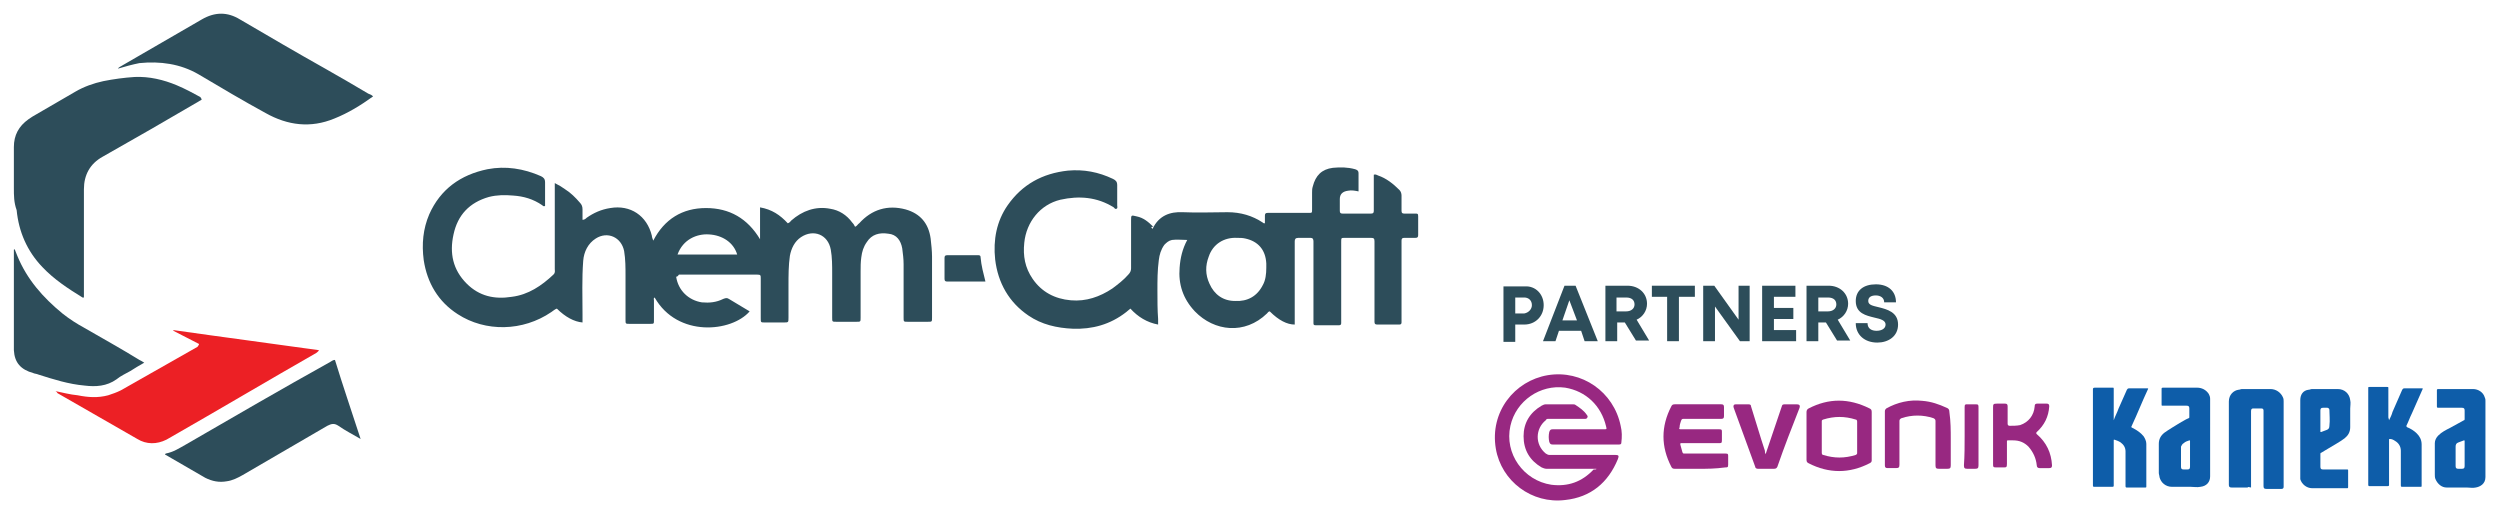 <?xml version="1.0" encoding="utf-8"?>
<!-- Generator: Adobe Illustrator 28.0.0, SVG Export Plug-In . SVG Version: 6.00 Build 0)  -->
<svg version="1.1" id="Layer_1" xmlns="http://www.w3.org/2000/svg" xmlns:xlink="http://www.w3.org/1999/xlink" x="0px" y="0px"
	 viewBox="0 0 360.5 73.5" style="enable-background:new 0 0 360.5 73.5;" xml:space="preserve">
<style type="text/css">
	.st0{fill:#2D4D5A;}
	.st1{fill:#EC2025;}
	.st2{fill:#982881;}
	.st3{fill:#0E5DA9;}
</style>
<g id="WyBPN4_00000005251865926519058390000014551193189272765613_">
	<g>
		<g>
			<path class="st0" d="M97.5,39.9c0.3,2,1.8,3.4,3.7,3.7c1.1,0.1,2.1,0,3.1-0.5c0.3-0.1,0.5-0.2,0.8,0c1,0.6,2,1.2,3,1.8
				c-2.6,3-10.4,3.8-13.7-2c-0.2,0.1-0.1,0.3-0.1,0.4c0,1,0,2,0,2.9c0,0.5,0,0.5-0.6,0.5c-1,0-1.9,0-2.9,0c-0.6,0-0.6,0-0.6-0.6
				c0-2.1,0-4.2,0-6.3c0-1.2,0-2.4-0.2-3.6c-0.4-2-2.4-2.9-4.1-1.8c-1.1,0.7-1.7,1.9-1.8,3.2c-0.2,2.6-0.1,5.2-0.1,7.8
				c0,0.4,0,0.8,0,1.1c-1.2-0.1-2.5-0.8-3.7-2c-0.3,0.1-0.5,0.3-0.8,0.5c-4.1,2.8-9.5,2.9-13.5,0.3c-2.8-1.8-4.4-4.5-4.9-7.8
				c-0.3-2.3-0.1-4.5,0.8-6.6c1.6-3.6,4.5-5.7,8.4-6.5c2.6-0.5,5.2-0.1,7.7,1c0.4,0.2,0.6,0.4,0.6,0.9c0,1.2,0,2.3,0,3.4
				c-0.2,0.1-0.3,0-0.4-0.1c-1.3-0.9-2.7-1.3-4.2-1.4c-1.2-0.1-2.3-0.1-3.5,0.2c-2.8,0.8-4.5,2.6-5.1,5.4c-0.6,2.7-0.1,5.1,1.9,7.1
				c1.8,1.8,4,2.3,6.5,1.9c2.4-0.3,4.3-1.6,6-3.2c0.3-0.3,0.2-0.5,0.2-0.8c0-3.8,0-7.7,0-11.5c0-0.3,0-0.5,0-0.9
				c0.6,0.3,1.1,0.6,1.5,0.9c0.8,0.5,1.5,1.2,2.1,1.9c0.3,0.3,0.4,0.6,0.4,1c0,0.5,0,1,0,1.5c0.3,0,0.5-0.2,0.6-0.3
				c1-0.7,2.1-1.2,3.4-1.4c2.9-0.5,5.3,1.1,6,4c0,0.2,0.1,0.4,0.2,0.7c1.6-3.1,4.2-4.7,7.6-4.7c3.4,0,6,1.5,7.8,4.5c0-1.5,0-3,0-4.6
				c1.7,0.3,2.9,1.1,4,2.3c0.3-0.1,0.4-0.3,0.5-0.4c1.6-1.4,3.5-2.1,5.6-1.7c1.3,0.2,2.4,0.9,3.2,2c0.2,0.2,0.3,0.4,0.4,0.6
				c0.3-0.1,0.4-0.4,0.6-0.5c1.8-2,4.1-2.7,6.7-2c2.1,0.6,3.3,2,3.6,4.2c0.1,0.9,0.2,1.8,0.2,2.6c0,2.9,0,5.9,0,8.8
				c0,0.6,0,0.6-0.6,0.6c-1,0-1.9,0-2.9,0c-0.6,0-0.6,0-0.6-0.6c0-2.6,0-5.1,0-7.7c0-0.8-0.1-1.5-0.2-2.3c-0.2-1.1-0.8-2-2-2.1
				c-1.3-0.2-2.4,0.1-3.1,1.2c-0.5,0.7-0.7,1.4-0.8,2.2c-0.1,0.7-0.1,1.4-0.1,2.1c0,2.2,0,4.4,0,6.6c0,0.6,0,0.6-0.6,0.6
				c-1,0-1.9,0-2.9,0c-0.6,0-0.6,0-0.6-0.6c0-2.1,0-4.3,0-6.4c0-1.1,0-2.3-0.2-3.4c-0.4-2.2-2.5-3-4.3-1.8c-0.9,0.6-1.4,1.6-1.6,2.7
				c-0.2,1.4-0.2,2.8-0.2,4.3c0,1.5,0,3,0,4.6c0,0.7,0,0.7-0.7,0.7c-0.9,0-1.8,0-2.7,0c-0.6,0-0.6,0-0.6-0.6c0-1.9,0-3.8,0-5.7
				c0-0.5,0-0.6-0.5-0.6c-3.8,0-7.5,0-11.3,0C97.7,39.9,97.6,39.9,97.5,39.9z M106.3,36.7c-0.5-1.7-2.1-2.8-4.1-2.9
				c-1.7-0.1-3.7,0.7-4.5,2.9C100.6,36.7,103.4,36.7,106.3,36.7z"/>
		</g>
		<g>
			<path class="st0" d="M166.2,33c0.9-1.9,2.5-2.5,4.4-2.4c2.1,0.1,4.3,0,6.4,0c1.9,0,3.6,0.5,5.1,1.5c0.1,0.1,0.1,0.1,0.3,0.1
				c0-0.4,0-0.7,0-1.1c0-0.3,0.1-0.4,0.4-0.4c0.6,0,1.2,0,1.8,0c1.4,0,2.7,0,4.1,0c0.5,0,0.5,0,0.5-0.5c0-0.8,0-1.6,0-2.4
				c0-0.3,0-0.6,0.1-0.9c0.4-1.6,1.3-2.5,2.9-2.7c1.1-0.1,2.1-0.1,3.2,0.2c0.3,0.1,0.5,0.2,0.5,0.6c0,0.9,0,1.7,0,2.6
				c-0.5-0.1-1-0.2-1.5-0.1c-0.8,0.1-1.2,0.5-1.2,1.2c0,0.6,0,1.1,0,1.7c0,0.3,0.1,0.4,0.4,0.4c1.4,0,2.7,0,4.1,0
				c0.3,0,0.4-0.1,0.4-0.4c0-1.5,0-2.9,0-4.4c0-0.3,0-0.5,0-0.8c0.2-0.1,0.4,0,0.6,0.1c1.2,0.4,2.2,1.2,3.1,2.1
				c0.2,0.2,0.3,0.5,0.3,0.8c0,0.7,0,1.5,0,2.2c0,0.3,0.1,0.4,0.4,0.4c0.5,0,1,0,1.6,0c0.3,0,0.4,0,0.4,0.4c0,0.9,0,1.8,0,2.7
				c0,0.3-0.1,0.4-0.4,0.4c-0.5,0-1,0-1.6,0c-0.3,0-0.4,0.1-0.4,0.4c0,0.6,0,1.1,0,1.7c0,3.2,0,6.4,0,9.6c0,0.2,0,0.3,0,0.5
				c0,0.2-0.1,0.3-0.3,0.3c-0.5,0-1.1,0-1.6,0s-1.1,0-1.6,0c-0.3,0-0.4-0.1-0.4-0.4c0-0.1,0-0.3,0-0.4c0-3.6,0-7.2,0-10.8
				c0-0.1,0-0.3,0-0.4c0-0.4-0.1-0.5-0.5-0.5c-1.3,0-2.5,0-3.8,0c-0.5,0-0.5,0-0.5,0.6c0,1.1,0,2.2,0,3.3c0,2.6,0,5.3,0,7.9
				c0,0.2,0,0.3,0,0.5c0,0.2-0.1,0.3-0.3,0.3c-1.1,0-2.3,0-3.4,0c-0.3,0-0.3-0.1-0.3-0.4c0-0.2,0-0.3,0-0.5c0-3.6,0-7.2,0-10.8
				c0-0.1,0-0.3,0-0.4c0-0.3-0.1-0.5-0.4-0.5c-0.6,0-1.2,0-1.8,0c-0.4,0-0.5,0.2-0.5,0.5c0,1.4,0,2.7,0,4.1c0,2.5,0,5.1,0,7.6
				c0,0.1,0,0.2,0,0.3c-1.1,0-2.3-0.6-3.6-1.9c-0.2,0-0.3,0.2-0.4,0.3c-3.2,3.1-7.6,2.6-10.4-0.3c-1.7-1.8-2.4-3.9-2.2-6.3
				c0.1-1.4,0.4-2.7,1.1-4c-0.8,0-1.5-0.1-2.2,0c-0.5,0.1-0.8,0.4-1.1,0.7c-0.5,0.7-0.7,1.4-0.8,2.2c-0.2,1.5-0.2,2.9-0.2,4.4
				c0,1.4,0,2.8,0.1,4.1c0,0.2,0,0.5,0,0.8c-1.6-0.3-2.9-1.1-4-2.3c-0.2,0.2-0.4,0.3-0.6,0.5c-2.3,1.8-4.9,2.5-7.7,2.4
				c-2.3-0.1-4.5-0.6-6.4-1.9c-2.8-1.9-4.4-4.7-4.8-8.1c-0.3-2.8,0.2-5.5,1.8-7.8c2.1-3,5-4.6,8.7-5c2.3-0.2,4.4,0.2,6.5,1.2
				c0.4,0.2,0.6,0.4,0.6,0.9c0,1,0,2,0,2.9c0,0.2,0.1,0.4-0.1,0.5c-0.2,0.1-0.3-0.1-0.4-0.2c-2.4-1.5-5-1.7-7.7-1.1
				c-2.9,0.7-4.9,3.2-5.2,6.2c-0.2,1.9,0.1,3.6,1.2,5.2c1.3,1.9,3.2,2.9,5.5,3.1c2.2,0.2,4.2-0.5,6-1.7c0.8-0.6,1.6-1.2,2.3-2
				c0.3-0.3,0.4-0.6,0.4-0.9c0-2.3,0-4.6,0-6.9c0-0.8,0-0.8,0.8-0.6c1,0.2,1.7,0.8,2.4,1.5C165.9,32.7,166,32.8,166.2,33z
				 M182.6,38.6c0-0.2,0-0.4,0-0.6c-0.1-2-1.2-3.2-3-3.6c-0.4-0.1-0.8-0.1-1.2-0.1c-1.9-0.1-3.5,0.9-4.1,2.7
				c-0.5,1.3-0.5,2.6,0.1,3.9c0.7,1.6,2,2.5,3.7,2.5c1.8,0.1,3.2-0.7,4-2.3C182.5,40.4,182.6,39.5,182.6,38.6z"/>
		</g>
		<g>
			<path class="st0" d="M29.1,14.3c-0.1,0.2-0.3,0.2-0.4,0.3c-4.6,2.7-9.3,5.4-13.9,8c-1.8,1-2.7,2.6-2.7,4.7c0,5,0,9.9,0,14.9
				c0,0.2,0,0.5,0,0.7c-0.1,0-0.2,0-0.2,0c-2.1-1.3-4.1-2.6-5.8-4.4c-2.2-2.3-3.4-5.1-3.7-8.2C2,29.2,2,28.2,2,27.1c0-2,0-3.9,0-5.9
				c0-1.7,0.7-3,2.1-4c0.2-0.1,0.4-0.3,0.6-0.4c2.1-1.2,4.1-2.4,6.2-3.6c1.2-0.7,2.6-1.2,4-1.5c1.5-0.3,3-0.5,4.5-0.6
				c2.1-0.1,4.2,0.4,6.1,1.2c1.2,0.5,2.3,1.1,3.4,1.7C29,14.2,29,14.2,29.1,14.3z"/>
		</g>
		<g>
			<path class="st0" d="M53.8,13.9c-1.8,1.3-3.6,2.4-5.6,3.2c-3.4,1.4-6.7,1-9.9-0.8c-3.3-1.8-6.5-3.7-9.7-5.6
				c-2.6-1.5-5.5-1.9-8.5-1.6C19.1,9.3,18,9.6,17,9.9c0.1-0.2,0.4-0.3,0.7-0.5c3.8-2.2,7.6-4.4,11.4-6.6c1.9-1.1,3.7-1.1,5.5,0
				c4.1,2.4,8.2,4.8,12.3,7.1c2.1,1.2,4.2,2.4,6.2,3.6C53.4,13.6,53.6,13.7,53.8,13.9z"/>
		</g>
		<g>
			<path class="st1" d="M28.7,49.6c-1.2-0.6-2.5-1.3-3.7-1.9c0,0,0-0.1,0-0.1c7,1,13.9,1.9,21,2.9c-0.1,0.2-0.3,0.3-0.4,0.4
				c-7,4-13.9,8.1-20.9,12.1c-0.2,0.1-0.5,0.3-0.7,0.4c-1.4,0.7-2.9,0.7-4.2-0.1c-3.8-2.2-7.7-4.4-11.5-6.6C8.2,56.5,8,56.4,8,56.4
				c1,0.2,2.1,0.5,3.2,0.6c1.5,0.3,2.9,0.4,4.4,0c0.6-0.2,1.2-0.4,1.8-0.7c3.7-2.1,7.4-4.2,11.1-6.3C28.5,49.9,28.7,49.8,28.7,49.6z
				"/>
		</g>
		<g>
			<path class="st0" d="M52,63.3c-1.2-0.7-2.2-1.2-3.2-1.9c-0.6-0.4-1-0.3-1.6,0c-4.1,2.4-8.1,4.7-12.2,7.1
				c-0.7,0.4-1.5,0.8-2.3,0.9c-1.1,0.2-2.1,0-3.1-0.5c-1.9-1.1-3.8-2.2-5.7-3.3c-0.1,0-0.1-0.1-0.1-0.1c0,0,0.1-0.1,0.1-0.1
				c1.1-0.2,2-0.8,2.9-1.3c6.9-4,13.8-8,20.8-11.9c0.2-0.1,0.4-0.3,0.7-0.3C49.4,55.5,50.7,59.3,52,63.3z"/>
		</g>
		<g>
			<path class="st0" d="M2.1,35.9c0.1,0.3,0.3,0.7,0.4,1c1.4,3.4,3.7,6,6.5,8.3c1,0.8,2.1,1.5,3.2,2.1c2.6,1.5,5.3,3,7.9,4.6
				c0.2,0.1,0.4,0.2,0.7,0.4c-0.7,0.4-1.4,0.8-2,1.2c-0.7,0.4-1.4,0.7-2,1.2c-1.4,1-3,1.1-4.6,0.9c-2.3-0.2-4.5-0.9-6.7-1.6
				c-0.2-0.1-0.5-0.1-0.7-0.2C3,53.3,2.1,52.3,2,50.5c0-0.3,0-0.5,0-0.8c0-4.4,0-8.9,0-13.3c0-0.1,0-0.3,0-0.4C2,36,2.1,36,2.1,35.9
				z"/>
		</g>
		<g>
			<path class="st0" d="M142.1,40.6c-1.9,0-3.7,0-5.5,0c-0.3,0-0.4-0.1-0.4-0.4c0-1,0-2,0-3c0-0.3,0.1-0.4,0.4-0.4c1.5,0,3,0,4.4,0
				c0.2,0,0.4,0,0.4,0.3C141.5,38.3,141.8,39.4,142.1,40.6z"/>
		</g>
	</g>
</g>
<g>
	<path class="st0" d="M222.6,44c0,1.6-1.2,2.8-2.8,2.8h-1.3v2.5h-1.7v-8h3.1C221.4,41.2,222.6,42.4,222.6,44z M220.9,44
		c0-0.7-0.5-1.1-1.1-1.1h-1.3v2.3h1.3C220.4,45.1,220.9,44.6,220.9,44z"/>
	<path class="st0" d="M228,47.7h-3.2l-0.5,1.5h-1.8l3.1-8h1.6l3.2,8h-1.9L228,47.7z M225.3,46.2h2.1l-1.1-2.9L225.3,46.2z"/>
	<path class="st0" d="M234.3,46.5h-1.1v2.7h-1.7v-8h3.2c1.6,0,2.8,1.1,2.8,2.6c0,1-0.6,1.9-1.5,2.3l1.8,3h-1.9L234.3,46.5z
		 M233.1,44.9h1.4c0.7,0,1.2-0.4,1.2-1c0-0.6-0.4-1-1.2-1h-1.4V44.9z"/>
	<path class="st0" d="M244.3,42.8h-2.2v6.4h-1.7v-6.4h-2.2v-1.6h6.2V42.8z"/>
	<path class="st0" d="M252.3,41.2v8h-1.4l-3.6-5v5h-1.7v-8h1.6l3.5,4.9v-4.9H252.3z"/>
	<path class="st0" d="M259,47.6v1.6h-4.9v-8h4.8v1.6h-3.1v1.6h2.8V46h-2.8v1.6H259z"/>
	<path class="st0" d="M263.3,46.5h-1.1v2.7h-1.7v-8h3.2c1.6,0,2.8,1.1,2.8,2.6c0,1-0.6,1.9-1.5,2.3l1.8,3h-1.9L263.3,46.5z
		 M262.2,44.9h1.4c0.7,0,1.2-0.4,1.2-1c0-0.6-0.4-1-1.2-1h-1.4V44.9z"/>
	<path class="st0" d="M267.6,46.6h1.7c0,0.8,0.6,1.1,1.3,1.1c0.7,0,1.3-0.3,1.3-0.9c0-0.6-0.7-0.8-1.6-1c-1.2-0.3-2.7-0.6-2.7-2.4
		c0-1.5,1.1-2.4,2.9-2.4c1.8,0,2.9,1,2.9,2.6h-1.7c0-0.7-0.6-1-1.2-1c-0.6,0-1.1,0.2-1.1,0.8c0,0.6,0.7,0.7,1.5,0.9
		c1.2,0.3,2.8,0.7,2.8,2.5c0,1.7-1.4,2.6-3,2.6C268.9,49.4,267.6,48.3,267.6,46.6z"/>
</g>
<g>
	<g>
		<path class="st2" d="M230.2,67.6c-0.1,0-0.2,0-0.3,0c-2.3,0-4.6,0-6.9,0c-0.2,0-0.5-0.1-0.7-0.2c-1.7-1-2.6-2.5-2.6-4.5
			c0-1.9,0.9-3.4,2.6-4.4c0.2-0.1,0.4-0.2,0.6-0.2c1.3,0,2.6,0,3.8,0c0.2,0,0.4,0,0.5,0.1c0.6,0.4,1.2,0.8,1.6,1.4
			c0.1,0.1,0.2,0.3,0.1,0.4c-0.1,0.2-0.2,0.2-0.4,0.2c-1.7,0-3.5,0-5.2,0c-0.2,0-0.3,0-0.4,0.2c-1.5,1.2-1.6,3.5,0,4.8
			c0.2,0.1,0.3,0.2,0.5,0.2c3.2,0,6.4,0,9.5,0c0.5,0,0.6,0.1,0.4,0.6c-1.4,3.4-3.9,5.5-7.6,5.9c-4.8,0.6-9.2-2.7-10-7.4
			c-0.9-5.3,2.7-9.8,7.5-10.6c4.9-0.8,9.5,2.4,10.5,7.3c0.2,0.8,0.2,1.6,0.1,2.4c0,0.3-0.2,0.3-0.4,0.3c-1.6,0-3.3,0-4.9,0
			c-1.5,0-3.1,0-4.6,0c-0.3,0-0.4-0.1-0.5-0.4c-0.1-0.5-0.1-0.9,0-1.4c0.1-0.3,0.2-0.4,0.5-0.4c2.5,0,5,0,7.4,0c0.4,0,0.4,0,0.3-0.4
			c-0.7-3-2.9-5.1-5.9-5.6c-3.6-0.5-7.1,1.9-7.9,5.5c-0.9,4,1.9,7.9,5.9,8.5c2.4,0.3,4.4-0.4,6.1-2.2
			C230.1,67.7,230.2,67.7,230.2,67.6z"/>
	</g>
	<g>
		<path class="st2" d="M269.9,62.9c0,1.2,0,2.3,0,3.5c0,0.2-0.1,0.3-0.3,0.4c-2.9,1.5-5.9,1.5-8.8,0c-0.2-0.1-0.3-0.2-0.3-0.5
			c0-2.3,0-4.6,0-6.9c0-0.2,0.1-0.4,0.3-0.5c2.9-1.5,5.8-1.5,8.8,0c0.2,0.1,0.3,0.2,0.3,0.5C269.9,60.6,269.9,61.8,269.9,62.9z
			 M267.8,63c0-0.7,0-1.5,0-2.2c0-0.2-0.1-0.3-0.2-0.3c-1.6-0.5-3.1-0.5-4.7,0c-0.2,0.1-0.2,0.1-0.2,0.3c0,1.5,0,3,0,4.5
			c0,0.2,0.1,0.3,0.2,0.3c1.6,0.5,3.1,0.5,4.7,0c0.2-0.1,0.2-0.2,0.2-0.3C267.8,64.4,267.8,63.7,267.8,63z"/>
	</g>
	<g>
		<path class="st2" d="M245,67.6c-1.2,0-2.3,0-3.5,0c-0.3,0-0.4-0.1-0.5-0.3c-1.5-2.9-1.5-5.8,0-8.7c0.1-0.2,0.2-0.3,0.5-0.3
			c2.2,0,4.5,0,6.7,0c0.3,0,0.4,0.1,0.4,0.4c0,0.4,0,0.9,0,1.3c0,0.3-0.1,0.4-0.4,0.4c-1.8,0-3.6,0-5.4,0c-0.2,0-0.3,0-0.4,0.3
			c-0.1,0.3-0.2,0.6-0.2,0.9c-0.1,0.3-0.1,0.3,0.3,0.3c1.7,0,3.5,0,5.2,0c0.1,0,0.1,0,0.2,0c0.4,0,0.4,0.1,0.4,0.4
			c0,0.4,0,0.8,0,1.2c0,0.4-0.1,0.4-0.4,0.4c-1.4,0-2.8,0-4.2,0c-0.4,0-0.8,0-1.2,0c-0.2,0-0.2,0-0.2,0.2c0.1,0.4,0.2,0.7,0.3,1.1
			c0.1,0.2,0.1,0.2,0.3,0.2c1.4,0,2.7,0,4.1,0c0.6,0,1.2,0,1.8,0c0.4,0,0.4,0.1,0.4,0.4c0,0.4,0,0.8,0,1.2c0,0.4-0.1,0.4-0.4,0.4
			C247.3,67.6,246.2,67.6,245,67.6z"/>
	</g>
	<g>
		<path class="st2" d="M281.3,63.3c0,1.3,0,2.5,0,3.8c0,0.4-0.1,0.5-0.5,0.5c-0.4,0-0.8,0-1.2,0c-0.4,0-0.5-0.1-0.5-0.5
			c0-2.1,0-4.2,0-6.4c0-0.2-0.1-0.3-0.3-0.4c-1.5-0.5-3.1-0.5-4.6,0c-0.2,0.1-0.3,0.2-0.3,0.4c0,2.1,0,4.2,0,6.3
			c0,0.4-0.1,0.5-0.5,0.5c-0.4,0-0.8,0-1.2,0c-0.3,0-0.4-0.1-0.4-0.4c0-2.6,0-5.2,0-7.8c0-0.2,0.1-0.3,0.2-0.4
			c1.6-0.9,3.4-1.3,5.2-1.1c1.3,0.1,2.4,0.5,3.5,1c0.3,0.1,0.4,0.3,0.4,0.6C281.3,60.8,281.3,62.1,281.3,63.3
			C281.3,63.3,281.3,63.3,281.3,63.3z"/>
	</g>
	<g>
		<path class="st2" d="M287.4,62.9c0-1.4,0-2.7,0-4.1c0-0.5,0-0.6,0.6-0.6c0.4,0,0.8,0,1.1,0c0.3,0,0.4,0.1,0.4,0.4
			c0,0.8,0,1.7,0,2.5c0,0.2,0.1,0.3,0.3,0.3c0.5,0,1,0,1.5-0.1c1.2-0.4,2-1.4,2.1-2.7c0-0.3,0.1-0.4,0.4-0.4c0.4,0,0.9,0,1.3,0
			c0.3,0,0.4,0.1,0.4,0.4c-0.1,1.5-0.7,2.7-1.8,3.7c-0.1,0.1-0.1,0.2,0,0.3c1.4,1.2,2.1,2.7,2.2,4.5c0,0.3-0.1,0.4-0.4,0.4
			c-0.5,0-0.9,0-1.4,0c-0.2,0-0.4-0.1-0.4-0.4c-0.1-1-0.5-1.9-1.2-2.7c-0.6-0.6-1.3-0.9-2.2-0.9c-0.2,0-0.5,0-0.7,0
			c-0.2,0-0.2,0-0.2,0.2c0,1.1,0,2.2,0,3.2c0,0.5-0.1,0.5-0.5,0.5c-0.4,0-0.8,0-1.1,0c-0.4,0-0.4-0.1-0.4-0.5
			C287.4,65.7,287.4,64.3,287.4,62.9z"/>
	</g>
	<g>
		<path class="st2" d="M254.6,65.5c0.8-2.3,1.5-4.5,2.3-6.8c0.1-0.4,0.2-0.4,0.6-0.4c0.5,0,1.1,0,1.6,0c0.4,0,0.5,0.2,0.4,0.5
			c-1.1,2.8-2.2,5.6-3.2,8.5c-0.1,0.2-0.2,0.3-0.5,0.3c-0.8,0-1.5,0-2.3,0c-0.2,0-0.4-0.1-0.4-0.3c-1-2.8-2.1-5.7-3.1-8.5
			c-0.1-0.3,0-0.5,0.3-0.5c0.6,0,1.2,0,1.8,0c0.3,0,0.4,0.1,0.4,0.3c0.7,2.2,1.3,4.3,2,6.4C254.5,65.2,254.5,65.3,254.6,65.5z"/>
	</g>
	<g>
		<path class="st2" d="M283.3,62.9c0-1.4,0-2.8,0-4.2c0-0.4,0.1-0.4,0.4-0.4c0.4,0,0.8,0,1.2,0c0.4,0,0.4,0.1,0.4,0.5
			c0,1.5,0,3,0,4.5c0,1.3,0,2.6,0,3.8c0,0.4-0.1,0.5-0.5,0.5c-0.4,0-0.8,0-1.1,0c-0.4,0-0.5-0.1-0.5-0.5
			C283.3,65.7,283.3,64.3,283.3,62.9z"/>
	</g>
</g>
<g>
	<g>
		<path class="st3" d="M324.1,70.3C324.1,70.3,324,70.3,324.1,70.3c-0.8,0-1.6,0-2.3,0c-0.3,0-0.4-0.1-0.4-0.4c0-1.3,0-2.6,0-4
			c0-2.7,0-5.4,0-8c0-1,0.7-1.6,1.4-1.7c0.2,0,0.3-0.1,0.5-0.1c1.4,0,2.7,0,4.1,0c0.8,0,1.5,0.5,1.8,1.2c0.1,0.2,0.1,0.4,0.1,0.6
			c0,1.1,0,2.1,0,3.2c0,1.1,0,2.1,0,3.2c0,0.9,0,1.8,0,2.7c0,0.9,0,1.8,0,2.7c0,0.2,0,0.3,0,0.5c0,0.2-0.1,0.3-0.3,0.3
			c-0.7,0-1.5,0-2.2,0c-0.3,0-0.4-0.1-0.4-0.4c0-1,0-1.9,0-2.9c0-1.9,0-3.7,0-5.6c0-0.7,0-1.5,0-2.2c0-0.1,0-0.1,0-0.2
			c0-0.2-0.1-0.3-0.3-0.3c-0.4,0-0.8,0-1.2,0c-0.2,0-0.3,0.1-0.3,0.4c0,0.6,0,1.2,0,1.8c0,2.7,0,5.4,0,8.1c0,0.3,0,0.7,0,1
			c0,0,0,0,0,0.1c0,0,0,0,0,0C324.2,70.2,324.2,70.2,324.1,70.3C324.1,70.3,324.1,70.3,324.1,70.3z"/>
	</g>
	<g>
		<path class="st3" d="M344.5,60.6c0.2-0.4,0.4-0.8,0.5-1.2c0.5-1.1,0.9-2.1,1.4-3.2c0.1-0.1,0.1-0.2,0.3-0.2c0.8,0,1.7,0,2.5,0
			c0.2,0,0.2,0,0.1,0.2c-0.5,1.1-1,2.3-1.5,3.4c-0.3,0.6-0.5,1.2-0.8,1.8c0,0.1,0,0.1,0.1,0.2c0.5,0.2,1,0.5,1.4,0.9
			c0.4,0.4,0.7,0.9,0.7,1.6c0,2,0,3.9,0,5.9c0,0.2,0,0.2-0.2,0.2c-0.9,0-1.7,0-2.6,0c-0.1,0-0.2,0-0.2-0.2c0-1.7,0-3.3,0-5
			c0-0.6-0.3-1.1-0.8-1.4c-0.3-0.2-0.5-0.3-0.8-0.3c-0.1,0-0.1,0-0.1,0.1c0,0.9,0,1.8,0,2.7c0,1.3,0,2.5,0,3.8c0,0.1,0,0.2-0.2,0.2
			c-0.9,0-1.8,0-2.6,0c-0.1,0-0.2,0-0.2-0.2c0-2.9,0-5.7,0-8.6c0-1.8,0-3.5,0-5.3c0-0.2,0-0.2,0.2-0.2c0.8,0,1.7,0,2.5,0
			c0.2,0,0.2,0,0.2,0.2c0,1.4,0,2.8,0,4.2C344.5,60.5,344.5,60.6,344.5,60.6C344.5,60.6,344.5,60.6,344.5,60.6z"/>
	</g>
	<g>
		<path class="st3" d="M304.8,60.6c0.2-0.6,0.5-1.1,0.7-1.7c0.4-0.9,0.8-1.8,1.2-2.7c0.1-0.1,0.1-0.2,0.3-0.2c0.9,0,1.7,0,2.6,0
			c0.2,0,0.2,0,0.1,0.2c-0.8,1.7-1.5,3.5-2.3,5.2c-0.1,0.2-0.1,0.2,0.1,0.3c0.6,0.3,1.2,0.7,1.6,1.2c0.2,0.3,0.4,0.7,0.4,1.1
			c0,1.6,0,3.1,0,4.7c0,0.5,0,0.9,0,1.4c0,0.2,0,0.2-0.2,0.2c-0.9,0-1.7,0-2.6,0c-0.1,0-0.2,0-0.2-0.2c0-1.7,0-3.4,0-5
			c0-0.6-0.3-1-0.7-1.3c-0.3-0.2-0.6-0.3-0.9-0.4c-0.1,0-0.1,0-0.1,0.1c0,1.2,0,2.5,0,3.7c0,0.9,0,1.9,0,2.8c0,0.1,0,0.2-0.2,0.2
			c-0.9,0-1.8,0-2.6,0c-0.1,0-0.2,0-0.2-0.2c0-4.6,0-9.2,0-13.8c0-0.2,0-0.3,0.3-0.3c0.8,0,1.7,0,2.5,0c0.2,0,0.2,0,0.2,0.2
			c0,1.4,0,2.8,0,4.2C304.8,60.5,304.8,60.6,304.8,60.6C304.8,60.6,304.8,60.6,304.8,60.6z"/>
	</g>
	<g>
		<path class="st3" d="M358.4,63.3c0,1.8,0,3.6,0,5.5c0,1-0.8,1.4-1.4,1.5c-0.4,0.1-0.9,0-1.3,0c-1,0-1.9,0-2.9,0
			c-0.7,0-1.3-0.5-1.6-1.2c-0.1-0.2-0.1-0.5-0.1-0.7c0-1.5,0-3,0-4.5c0-0.4,0.2-0.8,0.5-1.1c0.5-0.5,1.1-0.8,1.7-1.1
			c0.7-0.4,1.3-0.7,2-1.1c0.1,0,0.1-0.1,0.1-0.2c0-0.4,0-0.8,0-1.2c0-0.3-0.1-0.4-0.4-0.4c-1.1,0-2.2,0-3.3,0c-0.3,0-0.3,0-0.3-0.3
			c0-0.7,0-1.5,0-2.2c0-0.1,0-0.2,0.2-0.2c1.7,0,3.3,0,5,0c0.8,0,1.5,0.5,1.7,1.2c0.1,0.2,0.1,0.3,0.1,0.5c0,1.7,0,3.4,0,5.2
			C358.4,63,358.4,63.1,358.4,63.3C358.4,63.3,358.4,63.3,358.4,63.3z M355.4,65.5C355.4,65.5,355.4,65.5,355.4,65.5
			c0-0.6,0-1.3,0-1.9c0-0.1,0-0.1-0.1-0.1c-0.3,0.1-0.5,0.2-0.8,0.3c-0.3,0.1-0.4,0.3-0.4,0.6c0,0.4,0,0.7,0,1.1c0,0.6,0,1.2,0,1.7
			c0,0.3,0.1,0.4,0.4,0.4c0.2,0,0.4,0,0.5,0c0.3,0,0.4-0.1,0.4-0.4C355.4,66.7,355.4,66.1,355.4,65.5z"/>
	</g>
	<g>
		<path class="st3" d="M318.7,63.2c0,1.8,0,3.7,0,5.5c0,0.8-0.5,1.4-1.4,1.5c-0.5,0.1-0.9,0-1.4,0c-0.9,0-1.8,0-2.7,0
			c-0.9,0-1.6-0.6-1.8-1.4c0-0.2-0.1-0.4-0.1-0.6c0-1.4,0-2.8,0-4.2c0-0.7,0.3-1.2,0.8-1.6c0.7-0.5,1.4-0.9,2.2-1.4
			c0.4-0.2,0.8-0.5,1.3-0.7c0.1,0,0.1-0.1,0.1-0.2c0-0.4,0-0.8,0-1.2c0-0.3-0.1-0.4-0.4-0.4c-1.1,0-2.3,0-3.4,0
			c-0.2,0-0.2,0-0.2-0.2c0-0.7,0-1.5,0-2.2c0-0.1,0-0.2,0.2-0.2c1.6,0,3.3,0,4.9,0c0.7,0,1.3,0.3,1.7,0.9c0.1,0.2,0.2,0.4,0.2,0.7
			c0,1.2,0,2.5,0,3.7C318.7,62,318.7,62.6,318.7,63.2C318.7,63.2,318.7,63.2,318.7,63.2z M315.8,65.5
			C315.8,65.5,315.8,65.5,315.8,65.5c0-0.6,0-1.2,0-1.9c0-0.1,0-0.1-0.1-0.1c-0.3,0.1-0.6,0.2-0.8,0.4c-0.2,0.1-0.3,0.3-0.4,0.5
			c0,0.2,0,0.4,0,0.6c0,0.8,0,1.6,0,2.3c0,0.3,0.1,0.4,0.4,0.4c0.2,0,0.4,0,0.5,0c0.3,0,0.4-0.1,0.4-0.4
			C315.8,66.7,315.8,66.1,315.8,65.5z"/>
	</g>
	<g>
		<path class="st3" d="M331.7,63.1c0-1.8,0-3.6,0-5.4c0-0.8,0.4-1.4,1.2-1.5c0.2,0,0.3-0.1,0.5-0.1c1.2,0,2.5,0,3.7,0
			c1,0,1.7,0.7,1.8,1.6c0.1,0.4,0,0.8,0,1.2c0,0.9,0,1.8,0,2.7c0,0.7-0.3,1.2-0.8,1.6c-0.8,0.6-1.6,1-2.4,1.5
			c-0.3,0.2-0.7,0.4-1,0.6c-0.1,0-0.1,0.1-0.1,0.2c0,0.6,0,1.2,0,1.8c0,0.3,0.1,0.4,0.4,0.4c1.1,0,2.3,0,3.4,0c0.2,0,0.2,0,0.2,0.2
			c0,0.8,0,1.5,0,2.3c0,0.1,0,0.2-0.1,0.2c-1.7,0-3.4,0-5.1,0c-0.8,0-1.5-0.6-1.7-1.3c0-0.1,0-0.2,0-0.4
			C331.7,66.8,331.7,64.9,331.7,63.1C331.7,63.1,331.7,63.1,331.7,63.1z M334.6,60.6c0,0.5,0,1,0,1.6c0,0.1,0,0.1,0.1,0.1
			c0.3-0.1,0.5-0.2,0.8-0.3c0.3-0.1,0.4-0.3,0.4-0.6c0.1-0.8,0-1.6,0-2.3c0-0.2-0.2-0.3-0.3-0.3c-0.2,0-0.4,0-0.6,0
			c-0.3,0-0.4,0.1-0.4,0.4C334.6,59.5,334.6,60,334.6,60.6z"/>
	</g>
</g>
</svg>
